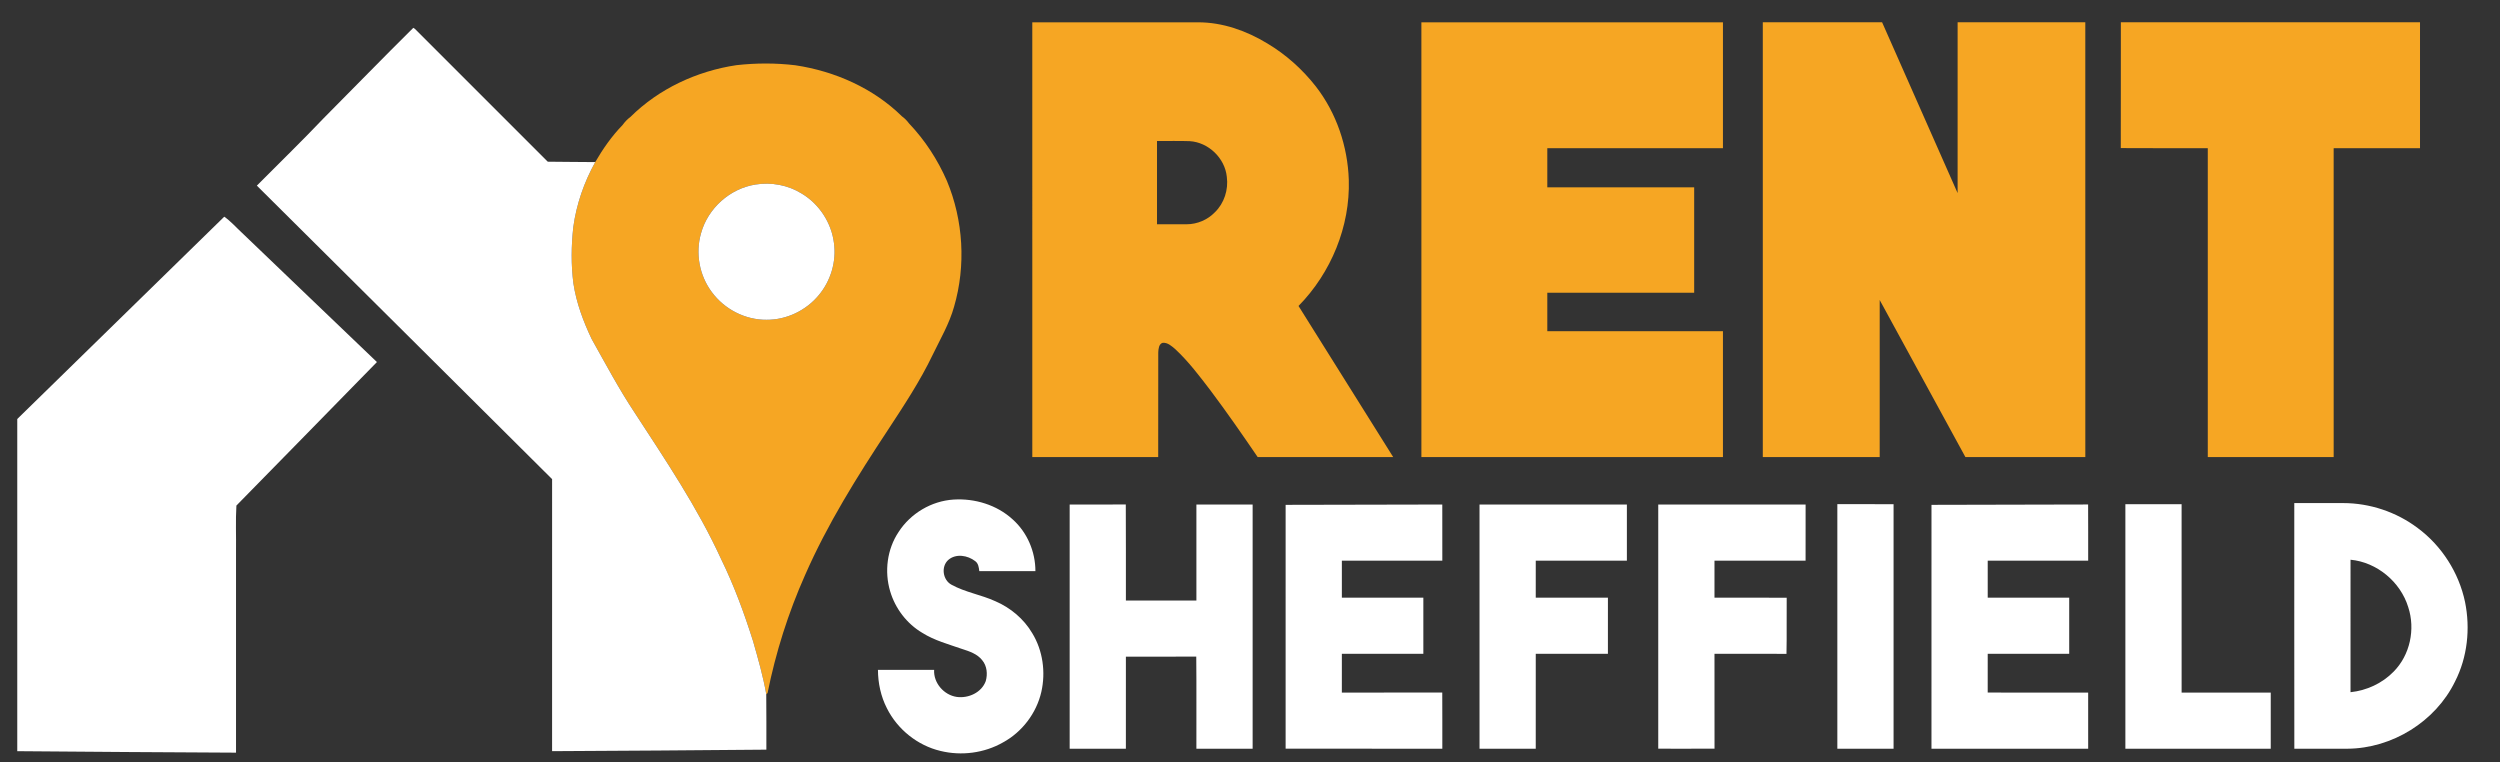 <?xml version="1.0" encoding="UTF-8" ?>
<!DOCTYPE svg PUBLIC "-//W3C//DTD SVG 1.1//EN" "http://www.w3.org/Graphics/SVG/1.1/DTD/svg11.dtd">
<svg width="1738pt" height="530pt" viewBox="0 0 1738 530" version="1.1" xmlns="http://www.w3.org/2000/svg">
<rect x="0" y="0" width="1738" height="530" fill="#333333" stroke="none"/>
<g id="#f6a623ff">
<path fill="#f6a623" opacity="1.00" d=" M 717.65 15.51 C 756.12 15.49 794.58 15.50 833.04 15.51 C 850.04 15.53 866.54 21.39 880.94 30.14 C 894.00 37.91 905.49 48.23 914.84 60.19 C 929.12 78.62 936.92 101.77 937.68 125.01 C 938.69 157.41 925.36 189.66 902.73 212.71 C 924.67 247.72 946.62 282.73 968.55 317.75 C 937.14 317.74 905.74 317.77 874.33 317.74 C 863.68 302.14 852.92 286.60 841.58 271.50 C 833.94 261.52 826.34 251.39 817.12 242.80 C 814.59 240.66 811.70 237.90 808.13 238.35 C 805.58 239.30 805.37 242.57 805.22 244.91 C 805.14 269.19 805.21 293.47 805.18 317.75 C 776.01 317.75 746.84 317.75 717.66 317.75 C 717.64 217.01 717.66 116.26 717.65 15.51 M 804.35 98.03 C 804.37 117.32 804.36 136.62 804.35 155.91 C 811.27 155.91 818.19 155.96 825.11 155.90 C 832.37 155.87 839.52 152.81 844.56 147.59 C 851.09 141.29 854.08 131.85 852.88 122.92 C 851.58 109.93 840.06 98.86 827.02 98.13 C 819.47 97.87 811.91 98.08 804.35 98.03 Z" />
<path fill="#f6a623" opacity="1.00" d=" M 1225.50 15.50 C 1253.15 15.50 1280.79 15.50 1308.44 15.50 C 1325.95 55.07 1343.41 94.67 1360.93 134.23 C 1360.94 94.66 1360.93 55.08 1360.94 15.50 C 1390.53 15.49 1420.12 15.51 1449.70 15.49 C 1449.74 116.24 1449.71 217.00 1449.72 317.75 C 1421.92 317.75 1394.13 317.76 1366.34 317.74 C 1346.48 281.35 1326.64 244.96 1306.77 208.58 C 1306.75 244.97 1306.77 281.36 1306.76 317.75 C 1279.67 317.75 1252.58 317.76 1225.50 317.74 C 1225.50 217.00 1225.49 116.25 1225.50 15.50 Z" />
<path fill="#f6a623" opacity="1.00" d=" M 988.15 15.51 C 1058.03 15.49 1127.92 15.49 1197.80 15.51 C 1197.79 44.67 1197.80 73.84 1197.79 103.01 C 1157.09 103.03 1116.39 103.01 1075.69 103.02 C 1075.68 112.09 1075.68 121.17 1075.69 130.25 C 1109.72 130.25 1143.76 130.25 1177.79 130.25 C 1177.79 154.67 1177.80 179.10 1177.79 203.52 C 1143.76 203.51 1109.72 203.51 1075.69 203.52 C 1075.68 212.43 1075.68 221.34 1075.69 230.25 C 1116.39 230.25 1157.09 230.25 1197.79 230.25 C 1197.80 259.42 1197.80 288.58 1197.79 317.75 C 1127.91 317.75 1058.04 317.75 988.16 317.75 C 988.15 217.00 988.16 116.26 988.15 15.51 Z" />
<path fill="#f6a623" opacity="1.00" d=" M 1474.37 102.95 C 1474.46 73.80 1474.37 44.65 1474.42 15.50 C 1543.74 15.51 1613.06 15.49 1682.39 15.50 C 1682.39 44.67 1682.39 73.84 1682.39 103.01 C 1662.38 103.04 1642.37 102.98 1622.36 103.04 C 1622.39 174.61 1622.37 246.18 1622.37 317.75 C 1593.20 317.75 1564.02 317.75 1534.85 317.75 C 1534.83 246.18 1534.85 174.60 1534.85 103.02 C 1514.68 102.97 1494.52 103.11 1474.37 102.95 Z" />
<path fill="#f6a623" opacity="1.00" d=" M 511.92 45.31 C 525.53 43.78 539.38 43.74 552.99 45.38 C 580.43 49.52 607.16 61.31 627.06 80.90 C 628.99 82.26 630.60 83.98 632.01 85.87 C 643.03 97.43 651.86 111.06 658.26 125.67 C 669.75 153.16 671.60 184.66 663.26 213.27 C 659.98 224.99 653.81 235.54 648.53 246.41 C 639.69 264.90 628.35 282.02 617.14 299.12 C 595.87 331.36 575.25 364.27 559.71 399.73 C 548.00 426.02 539.28 453.63 533.60 481.83 L 532.70 482.66 C 530.52 470.09 526.98 457.82 523.48 445.58 C 517.33 426.14 510.26 406.94 501.29 388.61 C 484.84 352.69 462.65 319.87 441.18 286.85 C 430.23 270.39 420.99 252.90 411.32 235.69 C 405.49 223.42 400.67 210.53 398.63 197.05 C 396.95 184.07 397.12 170.89 398.55 157.89 C 400.70 142.03 406.05 126.68 413.80 112.69 C 419.16 103.43 425.36 94.58 432.82 86.90 C 434.36 84.78 436.13 82.86 438.26 81.31 C 458.02 61.69 484.49 49.40 511.92 45.31 M 525.20 128.29 C 507.47 131.07 492.12 144.82 487.38 162.12 C 483.35 175.97 486.22 191.57 494.89 203.09 C 503.61 214.97 518.12 222.45 532.90 222.31 C 546.76 222.41 560.41 215.85 569.20 205.19 C 577.54 195.25 581.57 181.75 579.75 168.88 C 578.01 154.86 569.52 141.88 557.41 134.61 C 547.90 128.66 536.24 126.51 525.20 128.29 Z" />
</g>
<g id="#ffffffff">
<path fill="#ffffff" opacity="1.00" d=" M 225.11 82.08 C 245.89 61.19 266.40 40.05 287.34 19.34 C 287.61 19.52 288.16 19.88 288.44 20.06 C 319.23 50.84 349.99 81.65 380.80 112.41 C 391.80 112.47 402.80 112.67 413.80 112.69 C 406.05 126.68 400.70 142.03 398.55 157.89 C 397.12 170.89 396.95 184.07 398.63 197.05 C 400.67 210.53 405.49 223.42 411.32 235.69 C 420.99 252.90 430.23 270.39 441.18 286.85 C 462.65 319.87 484.84 352.69 501.29 388.61 C 510.26 406.94 517.33 426.14 523.48 445.58 C 526.98 457.82 530.52 470.09 532.70 482.66 C 532.89 495.49 532.72 508.33 532.78 521.16 C 483.13 521.62 433.47 521.95 383.81 522.21 C 383.82 459.17 383.80 396.13 383.82 333.09 C 315.49 264.99 246.95 197.09 178.56 129.05 C 194.11 113.43 209.91 98.04 225.11 82.08 Z" />
<path fill="#ffffff" opacity="1.00" d=" M 525.20 128.29 C 536.24 126.51 547.90 128.66 557.41 134.61 C 569.52 141.88 578.01 154.86 579.75 168.88 C 581.57 181.75 577.54 195.25 569.20 205.19 C 560.41 215.85 546.76 222.41 532.90 222.31 C 518.12 222.45 503.61 214.97 494.89 203.09 C 486.22 191.57 483.35 175.97 487.38 162.12 C 492.12 144.82 507.47 131.07 525.20 128.29 Z" />
<path fill="#ffffff" opacity="1.00" d=" M 12.00 291.29 C 59.94 244.38 107.93 197.52 155.90 150.65 C 160.45 153.82 164.10 158.05 168.16 161.79 C 199.48 191.73 230.70 221.79 262.04 251.70 C 229.58 285.06 196.87 318.17 164.35 351.46 C 163.71 361.94 164.24 372.45 164.08 382.94 C 164.07 429.71 164.08 476.48 164.08 523.25 C 113.38 523.00 62.69 522.66 12.00 522.22 C 12.00 445.24 12.00 368.26 12.00 291.29 Z" />
<path fill="#ffffff" opacity="1.00" d=" M 624.71 369.82 C 633.02 356.91 647.55 348.28 662.88 347.30 C 677.62 346.35 693.00 350.99 703.98 361.06 C 714.11 370.06 719.84 383.52 719.82 397.03 C 706.81 397.04 693.80 397.03 680.80 397.03 C 680.50 394.54 680.17 391.69 677.98 390.11 C 672.75 386.06 664.62 384.66 659.28 389.23 C 654.06 393.87 655.38 403.20 661.45 406.48 C 671.03 411.77 682.06 413.44 691.97 417.97 C 702.52 422.50 711.73 430.23 717.59 440.14 C 725.00 452.23 727.05 467.26 723.93 481.02 C 720.55 495.81 710.57 508.92 697.23 516.16 C 684.22 523.58 668.37 525.60 653.86 522.06 C 637.88 518.28 623.90 507.06 616.58 492.39 C 612.36 484.17 610.40 474.92 610.35 465.71 C 623.37 465.69 636.39 465.71 649.41 465.70 C 648.88 474.81 656.24 483.22 665.15 484.50 C 673.22 485.62 682.43 481.47 685.30 473.48 C 686.68 468.63 686.17 462.94 682.83 458.98 C 679.40 454.57 673.89 452.79 668.79 451.15 C 659.44 447.87 649.67 445.30 641.21 439.97 C 630.43 433.61 622.33 422.98 618.82 410.99 C 614.75 397.28 616.71 381.76 624.71 369.82 Z" />
<path fill="#ffffff" opacity="1.00" d=" M 1477.56 350.50 C 1490.59 350.49 1503.62 350.50 1516.65 350.50 C 1516.66 394.16 1516.65 437.83 1516.66 481.50 C 1537.31 481.50 1557.96 481.50 1578.62 481.50 C 1578.62 494.50 1578.62 507.50 1578.62 520.50 C 1544.93 520.50 1511.25 520.51 1477.56 520.50 C 1477.56 463.83 1477.56 407.17 1477.56 350.50 Z" />
<path fill="#ffffff" opacity="1.00" d=" M 1594.99 349.75 C 1606.32 349.74 1617.66 349.77 1629.01 349.74 C 1647.55 349.76 1665.98 355.92 1680.79 367.09 C 1697.52 379.48 1709.43 398.16 1713.70 418.52 C 1717.46 437.03 1715.37 456.90 1706.74 473.79 C 1693.13 501.71 1662.99 520.28 1632.02 520.51 C 1619.69 520.50 1607.35 520.49 1595.02 520.52 C 1594.93 463.59 1595.01 406.67 1594.99 349.75 M 1634.09 389.12 C 1634.07 419.82 1634.07 450.52 1634.08 481.22 C 1645.28 480.05 1656.11 475.07 1664.00 466.98 C 1675.47 455.44 1679.27 437.42 1674.19 422.06 C 1668.80 404.50 1652.43 390.85 1634.09 389.12 Z" />
<path fill="#ffffff" opacity="1.00" d=" M 743.63 350.75 C 756.63 350.72 769.64 350.80 782.65 350.71 C 782.81 372.97 782.67 395.23 782.72 417.50 C 799.06 417.50 815.40 417.50 831.74 417.50 C 831.73 395.25 831.73 373.00 831.74 350.75 C 844.76 350.75 857.79 350.75 870.83 350.75 C 870.83 407.33 870.82 463.91 870.83 520.50 C 857.80 520.51 844.77 520.50 831.73 520.50 C 831.67 499.15 831.85 477.79 831.64 456.45 C 815.34 456.60 799.03 456.47 782.72 456.52 C 782.71 477.85 782.73 499.18 782.71 520.51 C 769.68 520.49 756.65 520.51 743.63 520.50 C 743.62 463.92 743.62 407.33 743.63 350.75 Z" />
<path fill="#ffffff" opacity="1.00" d=" M 893.77 350.97 C 930.07 350.89 966.37 350.83 1002.68 350.74 C 1002.73 363.74 1002.68 376.75 1002.70 389.76 C 979.42 389.77 956.14 389.76 932.86 389.77 C 932.85 398.34 932.86 406.92 932.86 415.50 C 951.74 415.50 970.63 415.50 989.51 415.50 C 989.51 428.50 989.51 441.51 989.51 454.51 C 970.63 454.52 951.74 454.51 932.86 454.52 C 932.85 463.50 932.87 472.49 932.85 481.48 C 956.12 481.50 979.39 481.53 1002.66 481.46 C 1002.76 494.48 1002.67 507.49 1002.70 520.50 C 966.39 520.49 930.07 520.51 893.76 520.49 C 893.77 463.99 893.76 407.48 893.77 350.97 Z" />
<path fill="#ffffff" opacity="1.00" d=" M 1028.56 350.75 C 1062.71 350.75 1096.86 350.75 1131.01 350.75 C 1131.01 363.75 1131.02 376.76 1131.01 389.76 C 1109.89 389.77 1088.77 389.76 1067.66 389.77 C 1067.65 398.34 1067.66 406.92 1067.65 415.49 C 1084.38 415.51 1101.10 415.49 1117.83 415.50 C 1117.82 428.51 1117.83 441.51 1117.82 454.52 C 1101.10 454.51 1084.38 454.51 1067.66 454.52 C 1067.65 476.51 1067.66 498.51 1067.65 520.50 C 1054.62 520.49 1041.59 520.51 1028.56 520.50 C 1028.56 463.91 1028.56 407.33 1028.56 350.75 Z" />
<path fill="#ffffff" opacity="1.00" d=" M 1152.81 350.75 C 1186.96 350.75 1221.11 350.75 1255.26 350.75 C 1255.25 363.76 1255.30 376.77 1255.24 389.79 C 1234.13 389.74 1213.02 389.78 1191.91 389.77 C 1191.90 398.34 1191.90 406.92 1191.91 415.50 C 1208.64 415.53 1225.37 415.43 1242.11 415.55 C 1241.96 428.55 1242.25 441.56 1241.96 454.56 C 1225.27 454.45 1208.59 454.54 1191.91 454.52 C 1191.93 476.50 1191.86 498.48 1191.94 520.46 C 1178.90 520.55 1165.85 520.48 1152.81 520.49 C 1152.81 463.91 1152.81 407.33 1152.81 350.75 Z" />
<path fill="#ffffff" opacity="1.00" d=" M 1277.32 520.51 C 1277.31 463.84 1277.31 407.16 1277.32 350.49 C 1290.35 350.51 1303.38 350.49 1316.41 350.50 C 1316.41 407.17 1316.41 463.83 1316.41 520.50 C 1303.38 520.51 1290.35 520.49 1277.32 520.51 Z" />
<path fill="#ffffff" opacity="1.00" d=" M 1342.77 350.97 C 1379.06 350.88 1415.36 350.84 1451.66 350.72 C 1451.76 363.73 1451.67 376.75 1451.70 389.76 C 1428.42 389.77 1405.14 389.76 1381.86 389.77 C 1381.85 398.34 1381.86 406.92 1381.86 415.50 C 1400.74 415.50 1419.63 415.50 1438.51 415.50 C 1438.51 428.50 1438.51 441.51 1438.51 454.51 C 1419.63 454.51 1400.74 454.51 1381.86 454.52 C 1381.84 463.50 1381.87 472.49 1381.85 481.47 C 1405.13 481.53 1428.41 481.49 1451.69 481.49 C 1451.71 494.50 1451.70 507.50 1451.70 520.50 C 1415.39 520.49 1379.07 520.51 1342.76 520.50 C 1342.77 463.99 1342.76 407.48 1342.77 350.97 Z" />
</g>
</svg>
